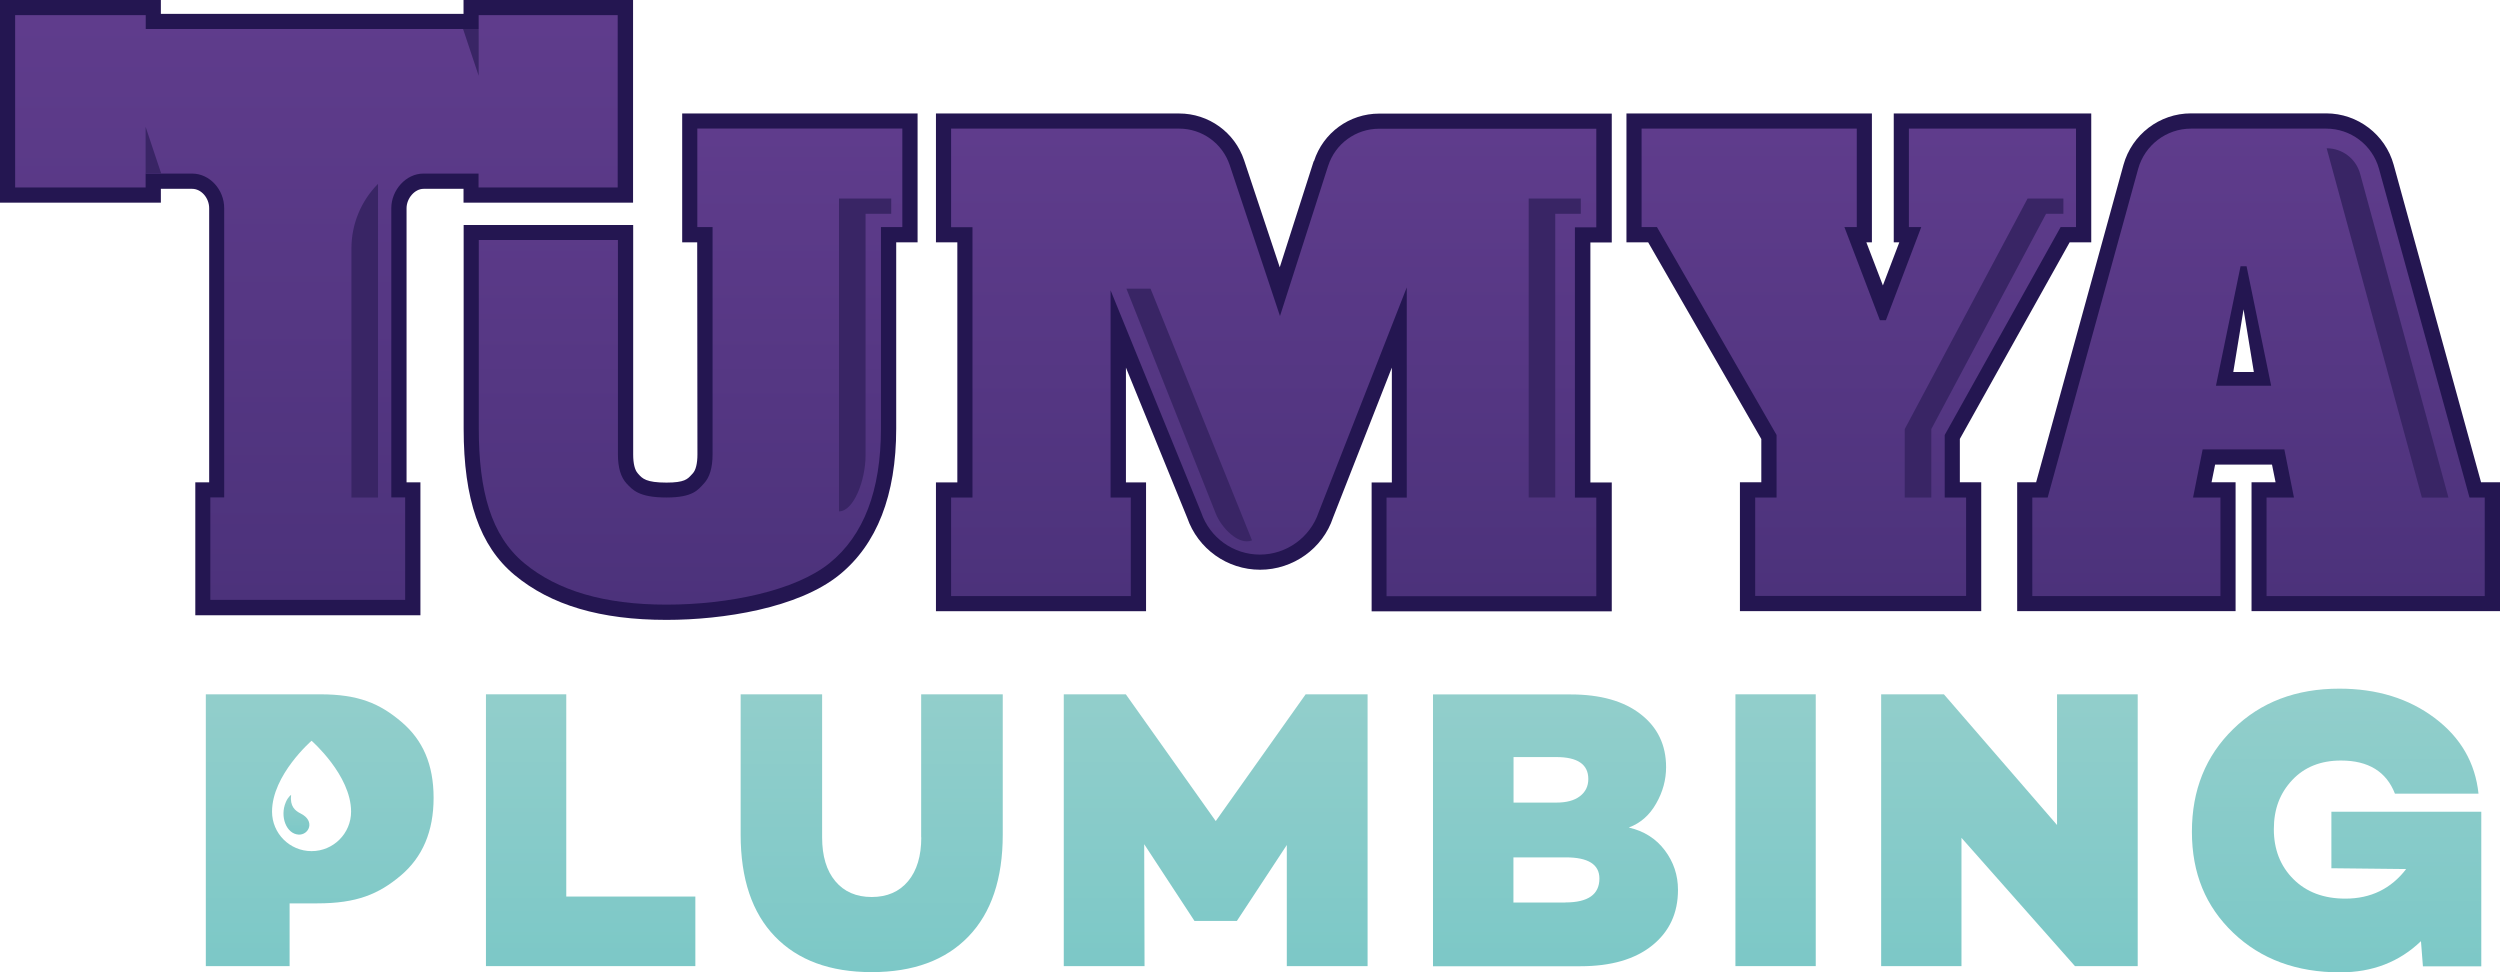 <?xml version="1.0" encoding="UTF-8"?>
<svg id="Layer_2" data-name="Layer 2" xmlns="http://www.w3.org/2000/svg" xmlns:xlink="http://www.w3.org/1999/xlink" viewBox="0 0 216.33 84.12">
  <defs>
    <style>
      .cls-1 {
        fill: url(#teal_gradient_2-2);
      }

      .cls-2 {
        fill: url(#teal_gradient_2-8);
      }

      .cls-3 {
        fill: url(#teal_gradient_2-6);
      }

      .cls-4 {
        fill: url(#teal_gradient_2-4);
      }

      .cls-5 {
        fill: url(#teal_gradient_2-9);
      }

      .cls-6 {
        fill: url(#teal_gradient_2-5);
      }

      .cls-7 {
        fill: url(#teal_gradient_2-3);
      }

      .cls-8 {
        fill: url(#teal_gradient_2-7);
      }

      .cls-9 {
        fill: url(#purple_gradient_2);
      }

      .cls-10 {
        fill: url(#teal_gradient_2);
      }

      .cls-11 {
        fill: url(#linear-gradient-4);
      }

      .cls-12 {
        fill: url(#linear-gradient-3);
      }

      .cls-13 {
        fill: url(#linear-gradient-2);
      }

      .cls-14 {
        fill: #241651;
      }

      .cls-15 {
        fill: url(#linear-gradient);
      }

      .cls-16 {
        fill: #392565;
      }
    </style>
    <linearGradient id="teal_gradient_2" data-name="teal gradient 2" x1="27.67" y1="83.6" x2="27.67" y2="60.08" gradientUnits="userSpaceOnUse">
      <stop offset="0" stop-color="#7cc8c7"/>
      <stop offset="1" stop-color="#92cecb"/>
    </linearGradient>
    <linearGradient id="teal_gradient_2-2" data-name="teal gradient 2" x1="51.11" x2="51.11" xlink:href="#teal_gradient_2"/>
    <linearGradient id="teal_gradient_2-3" data-name="teal gradient 2" x1="75.43" y1="84.12" x2="75.43" xlink:href="#teal_gradient_2"/>
    <linearGradient id="teal_gradient_2-4" data-name="teal gradient 2" x1="105.2" x2="105.2" xlink:href="#teal_gradient_2"/>
    <linearGradient id="teal_gradient_2-5" data-name="teal gradient 2" x1="134.61" x2="134.61" xlink:href="#teal_gradient_2"/>
    <linearGradient id="teal_gradient_2-6" data-name="teal gradient 2" x1="153.65" x2="153.65" xlink:href="#teal_gradient_2"/>
    <linearGradient id="teal_gradient_2-7" data-name="teal gradient 2" x1="173.88" x2="173.88" xlink:href="#teal_gradient_2"/>
    <linearGradient id="teal_gradient_2-8" data-name="teal gradient 2" x1="202.19" y1="84.12" x2="202.19" y2="59.56" xlink:href="#teal_gradient_2"/>
    <linearGradient id="teal_gradient_2-9" data-name="teal gradient 2" x1="25.65" y1="72.22" x2="25.65" y2="68.78" xlink:href="#teal_gradient_2"/>
    <linearGradient id="linear-gradient" x1="27.39" y1="51.92" x2="27.39" y2="1.31" gradientUnits="userSpaceOnUse">
      <stop offset="0" stop-color="#4c327b"/>
      <stop offset=".99" stop-color="#5f3c8c"/>
    </linearGradient>
    <linearGradient id="linear-gradient-2" x1="59.75" y1="52.32" x2="59.75" y2="11.13" xlink:href="#linear-gradient"/>
    <linearGradient id="linear-gradient-3" x1="110.22" y1="51.57" x2="110.22" y2="11.13" xlink:href="#linear-gradient"/>
    <linearGradient id="purple_gradient_2" data-name="purple gradient 2" x1="160.85" y1="51.57" x2="160.85" y2="11.13" gradientUnits="userSpaceOnUse">
      <stop offset="0" stop-color="#4c327b"/>
      <stop offset=".99" stop-color="#5f3c8c"/>
    </linearGradient>
    <linearGradient id="linear-gradient-4" x1="195.44" y1="51.57" x2="195.44" y2="11.13" xlink:href="#linear-gradient"/>
  </defs>
  <g id="Layer_1-2" data-name="Layer 1">
    <g>
      <g>
        <path class="cls-14" d="M36.65,16.34h3.46v1.2h14.67V0h-14.67v1.2H13.92V0H0v17.54h13.92v-1.2h2.71c.78,0,1.47.78,1.47,1.68v23.72h-1.2v11.5h19.48v-11.5h-1.2v-23.72c0-.86.71-1.68,1.47-1.68Z"/>
        <path class="cls-14" d="M59.02,20.97h1.31l.02,18.36c0,.77-.14,1.35-.4,1.63l-.12.13c-.34.37-.6.67-2.16.67-1.75,0-2.08-.35-2.42-.73l-.06-.07c-.26-.28-.4-.85-.4-1.63v-19.86h-14.67v17.62c0,6.14,1.4,10.16,4.4,12.66,3.15,2.62,7.45,3.89,13.15,3.89,4.9,0,11.39-1.02,14.94-3.88,3.27-2.64,4.94-6.91,4.94-12.67v-16.12h1.85v-11.15h-20.37v11.15Z"/>
        <path class="cls-14" d="M113.68,13.94l-2.94,9.19-3.08-9.25c-.81-2.43-3.07-4.06-5.63-4.06h-21.04v11.15h1.85v20.77h-1.85v11.15h18.18v-11.15h-1.74v-9.93l5.3,12.99c.93,2.69,3.46,4.5,6.31,4.5s5.43-1.84,6.31-4.51l5.09-12.98v9.94h-1.75v11.15h20.78v-11.15h-1.85v-20.77h1.85v-11.15h-20.12c-2.59,0-4.86,1.66-5.65,4.12Z"/>
        <polygon class="cls-14" points="169.59 37.98 179.09 20.97 180.96 20.97 180.96 9.82 163.87 9.82 163.87 20.97 164.35 20.97 162.93 24.7 161.5 20.97 161.98 20.97 161.98 9.82 140.74 9.82 140.74 20.97 142.62 20.97 152.41 37.99 152.41 41.73 150.56 41.73 150.56 52.88 171.44 52.88 171.44 41.73 169.59 41.73 169.59 37.98"/>
        <path class="cls-14" d="M214.69,41.73l-7.56-27.47c-.72-2.62-3.12-4.45-5.84-4.45h-11.7c-2.72,0-5.11,1.83-5.84,4.45l-7.56,27.47h-1.64v11.15h18.9v-11.15h-2.08l.31-1.53h4.92l.31,1.53h-2.08v11.15h21.5v-11.15h-1.64ZM193.25,32.19l.89-5.42.89,5.42h-1.78Z"/>
      </g>
      <g>
        <path class="cls-10" d="M34.72,62.45c-1.87-1.58-3.7-2.37-7.02-2.37h-9.89v23.52h7.25v-5.43h2.4c3.41,0,5.31-.8,7.21-2.4,1.9-1.6,2.85-3.84,2.85-6.73s-.93-5.01-2.8-6.59ZM26.96,73.65c-1.89,0-3.42-1.53-3.42-3.42,0-3.17,3.42-6.13,3.42-6.13,0,0,3.42,2.98,3.42,6.13,0,1.89-1.53,3.42-3.42,3.42Z"/>
        <polygon class="cls-1" points="49 60.08 42.05 60.08 42.05 83.6 60.17 83.6 60.17 77.58 49 77.58 49 60.08"/>
        <path class="cls-7" d="M79.72,72.46c0,1.61-.38,2.88-1.14,3.79-.76.91-1.81,1.37-3.15,1.37s-2.39-.46-3.15-1.37c-.76-.91-1.14-2.17-1.14-3.79v-12.38h-7.05v12.14c0,3.83.99,6.77,2.97,8.82,1.98,2.05,4.77,3.08,8.37,3.08s6.39-1.03,8.37-3.08c1.98-2.05,2.97-4.99,2.97-8.82v-12.14h-7.06v12.38Z"/>
        <polygon class="cls-4" points="105.2 71.05 97.42 60.08 92.05 60.08 92.05 83.6 99.04 83.6 99.01 73.05 103.36 79.69 107.03 79.69 111.35 73.12 111.35 83.6 118.34 83.6 118.34 60.08 112.98 60.08 105.2 71.05"/>
        <path class="cls-6" d="M140.96,71.6c.99-.37,1.78-1.06,2.35-2.07.58-1.01.86-2.06.86-3.15,0-1.91-.73-3.44-2.2-4.58-1.46-1.14-3.49-1.71-6.07-1.71h-11.9v23.52h12.76c2.65,0,4.72-.6,6.21-1.8,1.49-1.2,2.23-2.8,2.23-4.81,0-1.27-.38-2.41-1.14-3.42-.76-1.01-1.8-1.67-3.11-1.97ZM130.97,65.51h3.7c1.84,0,2.77.63,2.77,1.9,0,.62-.24,1.12-.73,1.49-.48.37-1.16.55-2.04.55h-3.7v-3.94ZM135.46,78.1h-4.5v-3.91h4.53c1.94,0,2.91.61,2.91,1.83,0,1.38-.98,2.07-2.94,2.07Z"/>
        <rect class="cls-3" x="150.17" y="60.08" width="6.95" height="23.52"/>
        <polygon class="cls-8" points="178 71.39 168.21 60.08 162.78 60.08 162.78 83.6 169.73 83.6 169.73 72.5 179.55 83.6 184.98 83.6 184.98 60.08 178 60.08 178 71.39"/>
        <path class="cls-2" d="M201.74,70.22v4.91l6.47.07c-1.31,1.71-3.07,2.56-5.26,2.56-1.87,0-3.37-.56-4.5-1.69-1.13-1.13-1.69-2.57-1.69-4.32s.53-3.12,1.59-4.25c1.06-1.13,2.47-1.69,4.22-1.69,2.37,0,3.93.96,4.67,2.87h7.23c-.28-2.67-1.54-4.86-3.79-6.55-2.25-1.69-5-2.54-8.25-2.54-3.74,0-6.8,1.16-9.18,3.49-2.39,2.33-3.58,5.29-3.58,8.89s1.19,6.47,3.58,8.75c2.39,2.28,5.47,3.42,9.25,3.42,2.79,0,5.12-.9,6.99-2.7l.17,2.18h5.05v-13.38h-12.97Z"/>
        <path class="cls-5" d="M26.01,70.39c-.46-.23-.94-.6-.82-1.61,0,0-.27.18-.46.64-.53,1.24.05,2.74,1.11,2.8.87.05,1.49-1.17.17-1.83Z"/>
      </g>
      <g>
        <path class="cls-15" d="M41.42,1.31v1.2H12.61v-1.2H1.31v14.91h11.29v-1.2h4.02c1.54,0,2.78,1.4,2.78,2.99v25.03h-1.2v8.87h16.86v-8.87h-1.2v-25.03c0-1.54,1.25-2.99,2.78-2.99h4.77v1.2h12.04V1.31h-12.04Z"/>
        <path class="cls-13" d="M60.33,19.65h1.33v19.67c0,1.14-.25,1.99-.75,2.52-.5.54-.94,1.21-3.24,1.21-2.42,0-2.94-.68-3.45-1.21-.5-.54-.75-1.38-.75-2.52v-18.55h-12.04v16.31c0,5.38,1.05,9.26,3.93,11.65,2.88,2.39,6.94,3.59,12.31,3.59s11.15-1.2,14.11-3.59c2.96-2.39,4.45-6.28,4.45-11.65v-17.43h1.85v-8.53h-17.74v8.53Z"/>
        <path class="cls-12" d="M114.93,14.34l-4.17,13.01-4.35-13.06c-.63-1.89-2.39-3.16-4.38-3.16h-19.73v8.53h1.85v23.39h-1.85v8.53h15.55v-8.53h-1.75v-17.93l7.85,19.25c.74,2.16,2.78,3.62,5.07,3.62s4.36-1.48,5.09-3.67l7.62-19.45v18.19h-1.75v8.53h18.15v-8.53h-1.85v-23.39h1.85v-8.53h-18.8c-2.01,0-3.79,1.3-4.4,3.21Z"/>
        <polygon class="cls-9" points="168.28 37.64 178.31 19.65 179.64 19.65 179.64 11.13 165.18 11.13 165.18 19.65 166.25 19.65 163.19 27.71 162.67 27.71 159.6 19.65 160.67 19.65 160.67 11.13 142.05 11.13 142.05 19.65 143.38 19.65 153.73 37.64 153.73 43.05 151.88 43.05 151.88 51.57 170.13 51.57 170.13 43.05 168.28 43.05 168.28 37.64"/>
        <path class="cls-11" d="M213.69,43.05l-7.83-28.44c-.57-2.06-2.44-3.48-4.57-3.48h-11.7c-2.13,0-4,1.43-4.57,3.48l-7.83,28.44h-1.33v8.53h16.28v-8.53h-2.37l.83-4.16h7.07l.83,4.16h-2.37v8.53h18.88v-8.53h-1.33ZM191.75,33.38l2.13-10.34h.52l2.13,10.34h-4.78Z"/>
      </g>
      <g>
        <path class="cls-16" d="M30.41,43.05h2.3V15.91c-1.47,1.48-2.3,3.49-2.3,5.58v21.55Z"/>
        <path class="cls-16" d="M97.47,24.98l7.74,19.48c.47,1.18,1.95,2.77,3.13,2.3l-8.78-21.78h-2.09Z"/>
        <path class="cls-16" d="M204.23,15.05c-.35-1.31-1.54-2.22-2.9-2.22l8.24,30.23h2.3l-7.64-28.01Z"/>
        <path class="cls-16" d="M72.6,17.18v27.07c1.27,0,2.3-2.68,2.3-4.86v-20.89h2.22v-1.32h-4.52Z"/>
        <polygon class="cls-16" points="132.28 17.18 132.28 18.5 132.28 43.05 134.58 43.05 134.58 18.5 136.79 18.5 136.79 17.18 134.58 17.18 132.28 17.18"/>
        <polygon class="cls-16" points="175.45 17.18 164.82 37.13 164.82 43.05 167.12 43.05 167.12 37.13 177.05 18.5 178.55 18.5 178.55 17.18 177.75 17.18 175.45 17.18"/>
        <polygon class="cls-16" points="12.6 15.02 13.95 15.02 12.6 10.97 12.6 15.02"/>
        <polygon class="cls-16" points="41.42 2.51 40.07 2.51 41.42 6.56 41.42 2.51"/>
      </g>
    </g>
  </g>
</svg>
